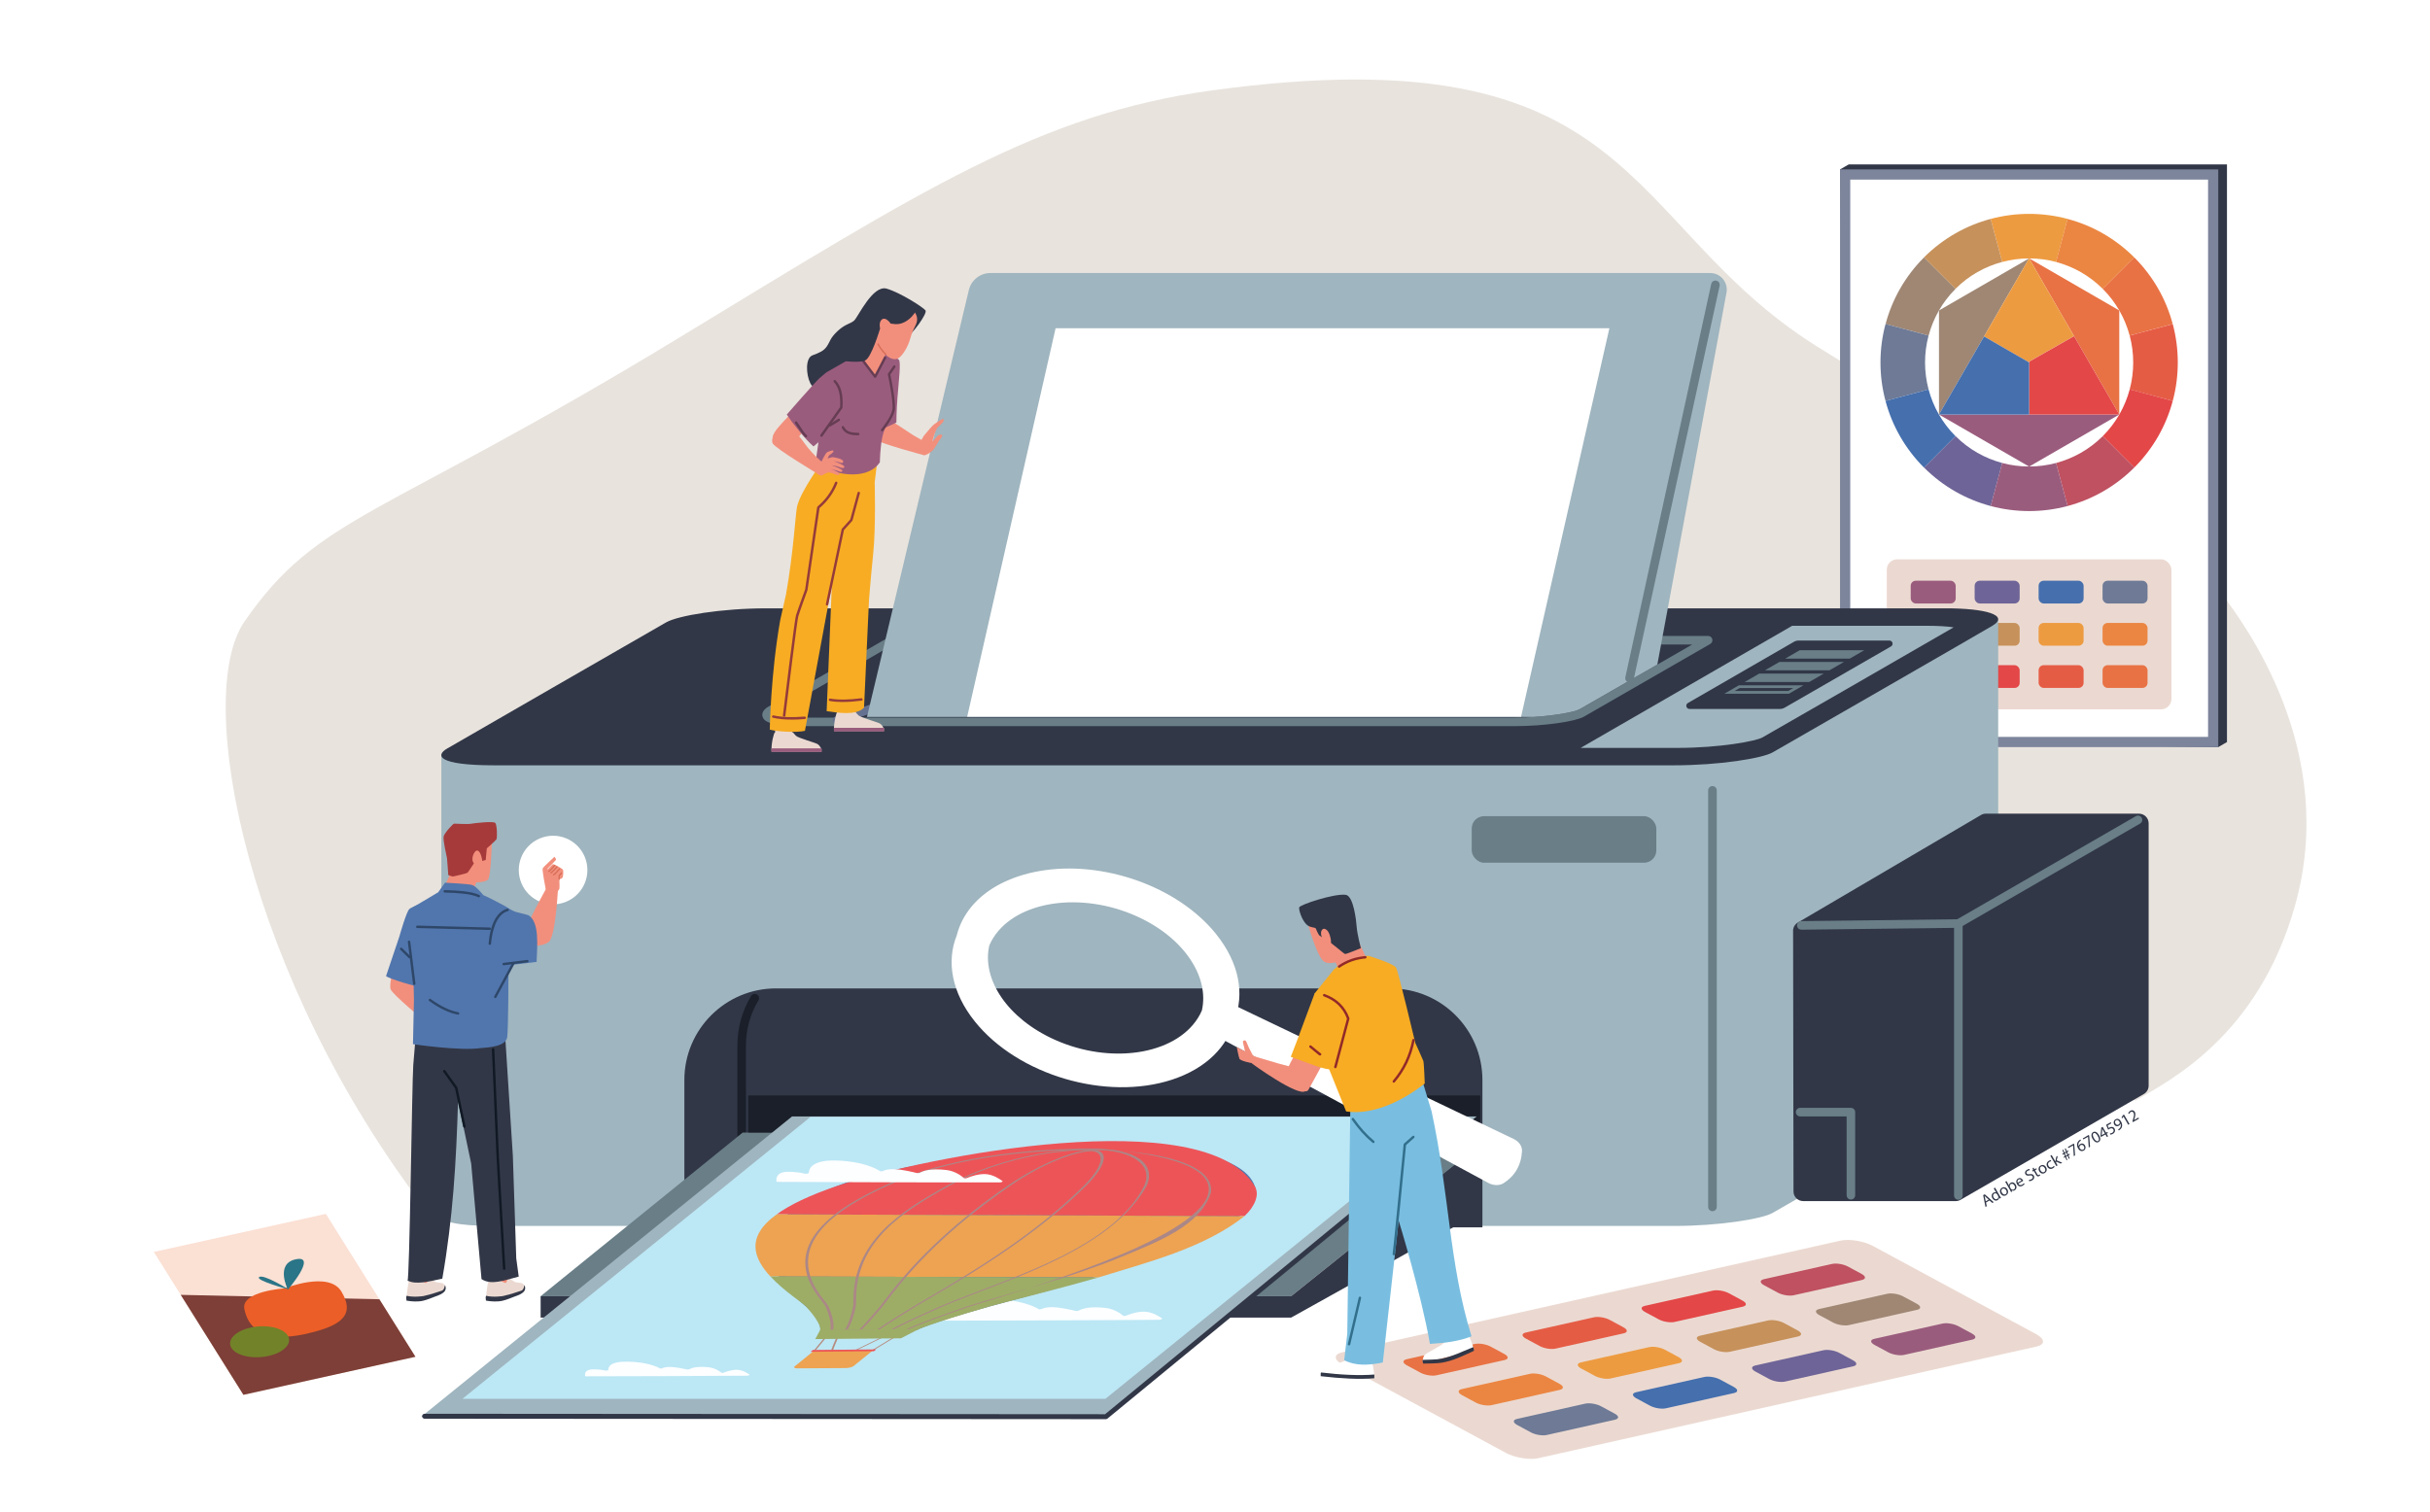 <svg xmlns="http://www.w3.org/2000/svg" viewBox="0 0 600 373.39"><defs><style>      .st0 {        fill: #7d3f37;      }      .st1 {        fill: #c6915b;      }      .st2 {        fill: #e8e3dd;      }      .st3 {        fill: #a63a3a;      }      .st4 {        fill: #9a5c7d;      }      .st5 {        fill: #fff;      }      .st6 {        fill: #bf5161;      }      .st7 {        fill: #f8ac23;      }      .st8 {        fill: #ed5458;      }      .st9 {        fill: #eb5e27;      }      .st10 {        fill: #e34747;      }      .st11 {        fill: #eda351;      }      .st12 {        fill: #1a1f29;      }      .st13 {        fill: #e55c45;      }      .st14 {        fill: #f28f7c;      }      .st15 {        fill: #912929;      }      .st16 {        fill: #79bee0;      }      .st17 {        fill: #fbe0d4;      }      .st18 {        fill: #101924;      }      .st19 {        isolation: isolate;      }      .st20 {        fill: #6e7a96;      }      .st21 {        fill: #697e87;      }      .st22 {        fill: #ebd9d1;      }      .st23 {        fill: #323747;      }      .st24 {        fill: #fcfeff;      }      .st25 {        fill: #2a7587;      }      .st26 {        fill: #663d53;      }      .st27 {        fill: #313747;      }      .st28 {        fill: #d66c56;      }      .st29 {        fill: #728229;      }      .st30 {        fill: #5176ad;      }      .st31 {        mix-blend-mode: multiply;      }      .st32 {        fill: #b58d80;      }      .st33 {        fill: #eb8642;      }      .st34 {        fill: #7d859c;      }      .st35 {        fill: #456fad;      }      .st36 {        fill: #647191;      }      .st37 {        fill: #bce7f5;      }      .st38 {        fill: #6e6497;      }      .st39 {        fill: #9fb5bf;      }      .st40 {        fill: #943b3b;      }      .st41 {        fill: #9dad66;      }      .st42 {        fill: #ab8787;      }      .st43 {        fill: #e87244;      }      .st44 {        fill: #9f8774;      }      .st45 {        fill: #ed9b41;      }      .st46 {        fill: #2e4769;      }      .st47 {        fill: #326f8c;      }    </style></defs><g class="st19"><g id="Layer_1"><rect class="st5" width="600" height="373.39"></rect><g><path class="st2" d="M105.46,299.15c151.43-.22,270.52-27.18,421.95-27.39,8.41-4.97,30.1-15.84,39.22-47.96,10.94-38.5-12.59-69.85-17.99-77.04-20.63-27.49-37.34-21.75-100.22-61.33-48.31-30.41-43.4-77.47-148.88-63.14-42.91,5.83-71.87,24.68-132.23,61.34-74.05,44.97-88.63,43.43-106.93,69.86-12.88,18.6.63,87.97,45.07,145.66Z"></path><g><polygon class="st27" points="549.87 183.28 547.71 184.52 456.48 183.28 454.33 41.84 456.48 40.61 549.87 40.61 549.87 183.28"></polygon><rect class="st34" x="454.33" y="41.84" width="93.39" height="142.68"></rect><rect class="st5" x="432.2" y="69" width="137.64" height="88.35" transform="translate(614.2 -387.84) rotate(90)"></rect><g><g><path class="st45" d="M507.67,64.7l2.85-10.63c-6.22-1.66-12.78-1.66-19,0l2.85,10.63c4.36-1.16,8.95-1.16,13.3,0Z"></path><path class="st44" d="M482.84,71.34l-7.77-7.77c-4.73,4.73-7.89,10.43-9.5,16.46l10.63,2.85c1.13-4.22,3.33-8.22,6.64-11.53Z"></path><path class="st1" d="M494.37,64.7l-2.85-10.63c-6.03,1.61-11.72,4.77-16.46,9.5l7.77,7.77c3.32-3.32,7.31-5.51,11.53-6.64Z"></path><path class="st43" d="M519.2,71.34c3.31,3.32,5.51,7.31,6.64,11.53l10.63-2.85c-1.61-6.03-4.77-11.72-9.5-16.46l-7.77,7.77h0Z"></path><path class="st13" d="M525.85,96.18l10.63,2.85c1.66-6.22,1.66-12.78,0-19l-10.63,2.85c1.16,4.36,1.16,8.95,0,13.3Z"></path><path class="st33" d="M519.2,71.34l7.77-7.77c-4.73-4.73-10.43-7.89-16.46-9.5l-2.85,10.63c4.22,1.13,8.22,3.33,11.53,6.64Z"></path><path class="st38" d="M482.84,107.71l-7.77,7.77c4.73,4.73,10.43,7.89,16.46,9.5l2.85-10.63c-4.22-1.13-8.22-3.33-11.53-6.64Z"></path><path class="st10" d="M525.85,96.18c-1.13,4.22-3.33,8.22-6.64,11.53l7.77,7.77c4.73-4.73,7.89-10.43,9.5-16.46l-10.63-2.85Z"></path><path class="st6" d="M507.67,114.35l2.85,10.63c6.02-1.61,11.72-4.77,16.46-9.5l-7.77-7.77c-3.32,3.31-7.31,5.51-11.53,6.64Z"></path><path class="st20" d="M476.19,82.88l-10.63-2.85c-1.66,6.22-1.66,12.78,0,19l10.63-2.85c-1.16-4.36-1.16-8.95,0-13.3Z"></path><path class="st35" d="M476.19,96.18l-10.63,2.85c1.61,6.03,4.77,11.72,9.5,16.46l7.77-7.77c-3.31-3.32-5.51-7.31-6.64-11.53Z"></path><path class="st4" d="M494.37,114.35l-2.85,10.63c6.22,1.66,12.78,1.66,19,0l-2.85-10.63c-4.36,1.16-8.95,1.16-13.3,0Z"></path></g><g><polygon class="st43" points="501.02 63.81 508.44 76.68 512.11 83.02 515.86 89.53 523.28 102.38 523.28 76.68 501.02 63.81"></polygon><polygon class="st4" points="508.44 102.38 501.02 102.38 493.59 102.38 478.76 102.38 501.02 115.24 523.28 102.38 508.44 102.38"></polygon><polygon class="st44" points="478.76 76.68 478.76 102.38 479.11 101.77 486.18 89.53 489.89 83.1 493.59 76.68 501.02 63.81 478.76 76.68"></polygon><path class="st45" d="M508.44,76.68l-7.43-12.87-7.42,12.87-3.71,6.42,10.95,6.32c.18-.1,11.27-6.4,11.27-6.4l-3.66-6.35Z"></path><path class="st10" d="M515.86,89.53l-3.75-6.5-11.09,6.3v13.06h22.26l-7.42-12.85Z"></path><polygon class="st35" points="500.84 89.42 489.89 83.1 486.18 89.53 479.11 101.77 478.76 102.38 493.59 102.38 501.02 102.38 501.02 89.53 500.84 89.42"></polygon></g></g><g><rect class="st22" x="465.87" y="138.14" width="70.29" height="37.06" rx="2.57" ry="2.57"></rect><g><g><rect class="st4" x="471.78" y="143.43" width="11.11" height="5.62" rx="1.25" ry="1.25"></rect><rect class="st38" x="487.57" y="143.43" width="11.11" height="5.62" rx="1.25" ry="1.25"></rect><rect class="st35" x="503.36" y="143.43" width="11.11" height="5.62" rx="1.25" ry="1.25"></rect><rect class="st20" x="519.15" y="143.43" width="11.11" height="5.62" rx="1.25" ry="1.25"></rect></g><g><rect class="st44" x="471.78" y="153.86" width="11.11" height="5.62" rx="1.25" ry="1.25"></rect><rect class="st1" x="487.57" y="153.86" width="11.11" height="5.62" rx="1.25" ry="1.25"></rect><rect class="st45" x="503.36" y="153.86" width="11.11" height="5.62" rx="1.25" ry="1.25"></rect><rect class="st33" x="519.15" y="153.86" width="11.11" height="5.62" rx="1.25" ry="1.25"></rect></g><g><rect class="st6" x="471.78" y="164.29" width="11.11" height="5.62" rx="1.25" ry="1.25"></rect><rect class="st10" x="487.57" y="164.29" width="11.11" height="5.62" rx="1.25" ry="1.25"></rect><rect class="st13" x="503.36" y="164.29" width="11.11" height="5.62" rx="1.25" ry="1.25"></rect><rect class="st43" x="519.15" y="164.29" width="11.11" height="5.62" rx="1.25" ry="1.25"></rect></g></g></g></g><g><path class="st39" d="M493.38,153.03v113.64c0,.47-.41,1.03-1.38,1.62-2,1.21-51.75,29.84-54.34,31.29-2.56,1.47-13.11,3.21-24.35,3.21H122.06c-4.91,0-8.14-.29-10.2-.76-2.03-.47-2.85-1.09-2.88-1.73v-113.64l332.47-33.61h51.93Z"></path><g><path class="st27" d="M164.49,153.71c2.95-1.67,13.62-3.46,24.82-3.46h291.27c9.54,0,15.69,1.67,11.41,4.28-1.99,1.22-51.76,29.86-54.32,31.31-2.56,1.45-13.13,3.18-24.35,3.18H122.05c-14.06,0-14.58-2.45-11.65-4.14,2.93-1.69,51.14-29.51,54.09-31.17Z"></path><path class="st39" d="M482.39,154.94c-9.79,5.67-44.81,25.85-47.27,27.22-1.54.86-10.33,2.56-21.02,2.56h-23.82l52.23-30.16h33.32c2.89,0,5.04.16,6.56.38Z"></path><path class="st27" d="M440.68,174.77c6.91-3.97,17.41-10.02,26.23-15.11.7-.4.41-1.46-.4-1.46h-22.38c-.43,0-.85.11-1.21.33l-26.15,15.1c-.7.4-.41,1.47.39,1.47h22.31c.42,0,.83-.11,1.2-.32Z"></path><g><polygon class="st21" points="444.38 160.59 460.32 160.59 456.73 162.67 440.79 162.67 444.38 160.59"></polygon><polygon class="st21" points="439.38 163.48 455.31 163.48 451.72 165.56 435.78 165.56 439.38 163.48"></polygon><polygon class="st21" points="434.37 166.37 450.31 166.37 446.71 168.45 430.77 168.45 434.37 166.37"></polygon><path class="st21" d="M442.77,169.94l-1.25.72h-13.23l1.25-.72h13.23ZM445.3,169.26h-15.94l-3.59,2.08h15.94l3.59-2.08h0Z"></path></g></g><g><path class="st21" d="M373.76,179.35h-175.45c-8.27,0-9.71-1.2-10.03-2.38-.14-.52-.13-1.53,1.46-2.45,1.47-.85,19.55-11.28,30.02-17.31.16-.09.34-.14.53-.14h201.48c.48,0,.9.32,1.02.78.12.46-.08.95-.49,1.19-10.47,6.04-29.95,17.25-31.23,17.98-1.99,1.13-9.42,2.33-17.31,2.33ZM190.61,176.47c.68.28,2.6.77,7.7.77h175.45c7.71,0,14.79-1.22,16.27-2.06,1.15-.65,17.01-9.77,27.81-16h-197.26c-10.51,6.05-28.31,16.33-29.78,17.17-.08.04-.14.09-.2.12Z"></path><path class="st36" d="M206.7,179c-.44,0-.85-.27-1-.71-.19-.55.1-1.15.65-1.34l12.89-4.44v-14.39c0-.58.47-1.06,1.06-1.06s1.06.47,1.06,1.06v15.14c0,.45-.29.85-.71,1l-13.6,4.68c-.11.04-.23.06-.34.06Z"></path></g><path class="st27" d="M191.59,244.13h151.82c12.48,0,22.62,10.13,22.62,22.62v36.39h-197.05v-36.4c0-12.48,10.13-22.62,22.62-22.62Z"></path><path class="st12" d="M183.13,295.66c-.58,0-1.06-.47-1.06-1.06v-36.4c0-4.31,1.17-8.54,3.39-12.21.3-.5.95-.66,1.45-.36.5.3.66.95.36,1.45-2.02,3.35-3.09,7.19-3.09,11.12v36.4c0,.58-.47,1.06-1.06,1.06Z"></path><path class="st39" d="M426.25,72.5l-15.72,84.57-.39,2.11-.92,4.95c-9.13,5.25-18.35,10.56-19.2,11.04-1.17.66-5.78,1.55-11.44,1.91h-164.52l.15-.61.58-2.43,3.19-13.37.67-2.82,20.57-86.21c.59-2.46,2.8-4.21,5.34-4.21h177.7c2.65,0,4.61,2.48,3.99,5.06Z"></path><polygon class="st21" points="183.38 279.72 133.49 320.14 318.79 320.14 365.51 282.68 365.51 279.72 183.38 279.72"></polygon><polygon class="st27" points="365.51 299.4 365.51 282.68 318.79 320.14 133.49 320.14 133.49 325.43 318.79 325.43 365.51 299.4"></polygon><g><path class="st27" d="M442.74,229.92l.1,64.35c0,1.32,1.07,2.38,2.39,2.38h37.68c.42,0,.83-.11,1.19-.32l45.24-26.12c.74-.43,1.19-1.21,1.19-2.07v-64.79c0-1.32-1.07-2.39-2.39-2.39h-37.8c-.43,0-.84.11-1.21.33l-45.22,26.56c-.73.43-1.18,1.21-1.18,2.06Z"></path><path class="st21" d="M444.77,229.61c-.58,0-1.05-.46-1.06-1.04,0-.58.46-1.06,1.04-1.07l38.5-.45,44.12-25.47c.5-.29,1.15-.12,1.44.39.29.5.12,1.15-.39,1.44l-44.36,25.61c-.16.09-.33.14-.51.14l-38.78.46h-.01Z"></path><path class="st21" d="M483.54,296.33c-.58,0-1.06-.47-1.06-1.06v-67.18c0-.58.47-1.06,1.06-1.06s1.06.47,1.06,1.06v67.18c0,.58-.47,1.06-1.06,1.06Z"></path><path class="st21" d="M457.02,296.27c-.58,0-1.06-.47-1.06-1.06v-19.47h-11.48c-.58,0-1.06-.47-1.06-1.06s.47-1.06,1.06-1.06h12.53c.58,0,1.06.47,1.06,1.06v20.53c0,.58-.47,1.06-1.06,1.06Z"></path></g><path class="st21" d="M422.83,299.15c-.58,0-1.06-.47-1.06-1.06v-102.88c0-.58.47-1.06,1.06-1.06s1.06.47,1.06,1.06v102.88c0,.58-.47,1.06-1.06,1.06Z"></path><circle class="st5" cx="136.56" cy="214.88" r="8.47" transform="translate(-71.83 68.62) rotate(-22.5)"></circle><rect class="st12" x="184.75" y="270.57" width="180.75" height="9.14"></rect><rect class="st21" x="363.39" y="201.58" width="45.58" height="11.5" rx="3.05" ry="3.05"></rect><polygon class="st5" points="260.64 81.08 238.81 177.03 375.57 177.03 397.38 81.08 260.64 81.08"></polygon><path class="st21" d="M402.36,168.57c-.07,0-.15,0-.23-.02-.57-.12-.93-.69-.81-1.26l21.21-97.17c.12-.57.69-.93,1.26-.81.57.12.93.69.81,1.26l-21.21,97.17c-.11.49-.55.83-1.03.83Z"></path><path class="st39" d="M239.59,275.75h-44.03c-28.97,23.47-43.46,35.21-72.44,58.68-7.64,6.19-11.46,9.29-19.11,15.48h169.06c36.61-29.66,54.92-44.5,91.53-74.16h-125.02Z"></path><g><path class="st37" d="M272.94,345.49H114.17c28.65-23.22,57.31-46.43,85.96-69.64h158.76c-28.65,23.21-57.3,46.42-85.95,69.64Z"></path><path class="st24" d="M286.22,325.97c-18.4.15-36.84.16-55.26.22-.16,0-.26-.04-.27-.1-.06-.47-.17-2.47,2.87-2.5,1.98-.02,3.44.24,4.32.47.3.08.93-.1.93-.27.04-1.05.81-3.11,6.78-2.94,6.48.19,9.87,1.87,10.89,2.49.14.08.56.04.82-.08.46-.22,1.3-.46,2.7-.41,1.93.07,4.61.67,5.65.93.2.05.58-.01.79-.13.7-.38,2.54-1.06,6.43-.63,2.3.25,3.9,1.45,4.46,1.94.11.09.51.07.8-.05.93-.38,2.83-1.04,4.6-.94,1.82.1,3.47,1.13,4.2,1.66.16.12-.3.33-.72.33Z"></path><path class="st24" d="M184.55,339.78c-13.26.11-26.57.11-39.86.15-.12,0-.19-.02-.2-.06-.08-.31-.31-1.63,1.89-1.66,1.43-.02,2.51.15,3.16.3.22.05.66-.07.66-.18-.04-.7.42-2.11,4.78-2.03,4.73.09,7.25,1.25,8.01,1.67.1.06.41.03.59-.06.33-.15.93-.32,1.95-.3,1.4.04,3.37.45,4.13.63.15.03.42,0,.57-.09.5-.27,1.83-.76,4.66-.47,1.67.17,2.84,1.02,3.25,1.37.08.07.37.05.58-.04.67-.27,2.05-.75,3.33-.69,1.32.07,2.5.81,3.02,1.2.11.09-.22.24-.52.24Z"></path><g><g><path class="st32" d="M200.98,333.74c-.1,0-.16-.03-.13-.07.95-1.18,1.44-1.78,2.52-3.07.04-.05.18-.1.31-.11.13,0,.2.02.15.07-1.08,1.29-1.57,1.89-2.52,3.07-.04.05-.17.09-.29.1-.01,0-.03,0-.04,0Z"></path><path class="st32" d="M215.32,333.6c-.14,0-.17-.05-.09-.09,1.98-1.19,2.98-1.8,5.06-3.07.08-.05.23-.08.34-.08.11,0,.13.05.05.1-2.07,1.27-3.07,1.88-5.05,3.07-.07.04-.19.07-.3.07Z"></path><path class="st32" d="M205.29,333.69c-.09,0-.15-.02-.13-.05.44-1.18.67-1.77,1.24-3.05.02-.05.14-.1.28-.11.14-.02.22,0,.2.05-.56,1.28-.8,1.88-1.24,3.05-.02.04-.14.09-.27.11-.03,0-.05,0-.07,0Z"></path><path class="st32" d="M211.01,333.64s-.04,0-.06,0c-.09-.01-.1-.06,0-.1,2.49-1.2,3.75-1.81,6.34-3.09.09-.05.24-.07.34-.06.09.01.09.06,0,.11-2.59,1.28-3.85,1.89-6.33,3.09-.07.04-.18.06-.28.06Z"></path></g><g><path class="st30" d="M309.87,293.08c-5.83-17.66-82.81-8.16-102.94-.25-17.57,6.9-23.39,16.56-7.82,29.95,4.05,3.49,3.4,5.82,3.4,5.82,9.58-.06,14.38-.09,23.96-.15,0,0,2.66-1.54,17.64-5.72,14.46-4.03,69.79-17.44,65.76-29.65Z"></path><path class="st8" d="M309.87,293.08c-12.26-21-81.35-7.5-102.94-.25-7.12,2.39-11.96,4.79-15.13,7.08,38.49.15,76.99.3,115.48.45,2.52-2.33,3.77-5.26,2.59-7.28Z"></path><path class="st11" d="M307.27,300.37c-38.49-.15-76.99-.3-115.48-.45-7.94,5.71-5.52,11.04-1.58,15.34,27.01.08,54.02.16,81.03.24,12.05-3.75,25.84-7.13,36.03-15.12Z"></path><path class="st41" d="M190.22,315.25c3.37,3.66,7.94,6.49,8.89,7.54,4.1,4.52,3.4,5.82,3.4,5.82,9.58-.06,14.38-.09,23.96-.15,0,0,2.54-1.33,17.64-5.72,3.5-1.02,14.92-3.74,27.14-7.24-27.01-.08-54.02-.16-81.03-.24Z"></path><g class="st31"><path class="st42" d="M223.57,328.6c-7.39.05-11.09.07-18.48.12-.14,0-.21-.04-.18-.09,0-.01.87-1.36-.99-5.78-.14-.32-.5-.88-.99-1.47-11.9-14.28,4.86-23.65,15.56-28.57,14.47-6.65,34.04-9.23,51.29-9.08,9.54.37,27.57,2.52,28.63,9.27,1.74,11.07-39.99,23.94-54.72,28.37-2.02.61-3.63,1.11-4.56,1.43-12.64,4.32-15.13,5.69-15.15,5.7-.1.06-.27.1-.41.1ZM205.63,328.47c7.21-.05,10.81-.07,18.02-.11.75-.36,4.12-1.91,15.13-5.67.95-.32,2.58-.84,4.61-1.44,7.73-2.32,21.11-5.8,32.81-10.55,10.42-4.23,20.13-8.09,22.8-16.1.98-6.8-12.05-10.52-29.52-10.6-16.93-.08-36.3,2.37-50.55,8.93-10.63,4.89-27.16,14.19-15.33,28.33.49.58.86,1.15,1,1.48,1.63,3.84,1.19,5.38,1.04,5.75Z"></path></g><g class="st31"><path class="st42" d="M220,328.62c-4.54.03-6.8.04-11.34.07-.15,0-.22-.04-.17-.11,0-.01,1.19-1.36,2.13-5.77.07-.32.09-.84.09-1.46-.12-14.91,11.99-22.33,23.08-28.49,10.23-5.68,23.66-9.03,35.99-9.13,10.88-.09,15.74,3.82,13.3,9.25-8.6,15.25-32.11,22.37-47.11,28.37-1.54.62-2.77,1.12-3.49,1.44-9.91,4.37-12.03,5.71-12.05,5.72-.1.06-.28.11-.44.11ZM209.22,328.44c4.33-.03,6.5-.04,10.83-.07.67-.38,3.49-1.93,11.97-5.67.74-.33,1.97-.83,3.52-1.45,14.91-5.96,39.38-13.37,46.88-28.21,2.51-4.97-2.35-9.15-12.95-9.06-12.05.1-25.19,3.39-35.18,8.95-11.02,6.13-23.07,13.49-22.91,28.33,0,.62-.01,1.14-.08,1.47-.81,3.78-1.8,5.33-2.07,5.71Z"></path></g><g class="st31"><path class="st42" d="M216.51,328.65c-1.75.01-2.62.02-4.37.03-.16,0-.23-.05-.16-.12.01-.01,1.5-1.36,5.2-5.77.27-.32.66-.83,1.13-1.46,8.58-11.45,18.93-20.49,30.41-28.41,8.04-5.54,16.6-8.91,21.01-8.91,4.4,0,3.47,3.89-1.65,8.95-11.3,11.15-25.38,20.09-39.66,28.36-1.07.62-1.92,1.13-2.45,1.45-7.15,4.38-9.01,5.74-9.02,5.75-.09.07-.29.12-.45.12ZM212.74,328.42c1.52,0,2.28-.01,3.8-.02.57-.4,2.84-1.95,8.89-5.66.53-.33,1.39-.83,2.46-1.45,14.24-8.25,28.3-17.16,39.57-28.29,5.9-5.82,4.92-8.67,1.93-8.67-2.99,0-10.82,2.24-20.07,8.62-11.45,7.9-21.78,16.91-30.34,28.34-.47.63-.87,1.14-1.14,1.46-3.13,3.73-4.68,5.27-5.09,5.67Z"></path></g></g><path class="st41" d="M215.46,328.35c-.61,0-.91,0-1.51,0-4.57.03-6.85.04-11.41.07-.48.91-.74,1.39-1.23,2.31,3.92-.03,5.89-.05,9.81-.09.61,0,.91,0,1.52-.01,3.92-.03,5.89-.05,9.81-.09,1.78-.91,2.68-1.38,4.43-2.28-4.57.03-6.85.04-11.41.07Z"></path><path class="st11" d="M208.87,337.89c-4.78.03-7.18.04-11.96.07-.72,0-1.03-.21-.7-.48,1.92-1.56,2.86-2.32,4.84-3.93,5.85-.06,8.78-.09,14.63-.14-1.99,1.61-2.94,2.39-4.9,3.97-.34.27-1.2.5-1.92.51Z"></path><path class="st8" d="M215.82,333.72c-6.27.06-9.4.09-15.67.15.22-.18.33-.26.54-.44,6.27-.06,9.4-.09,15.67-.15-.22.18-.33.27-.55.44Z"></path></g><path class="st24" d="M246.83,292.04c-18.25.03-36.55-.07-54.82-.13-.16,0-.27-.04-.28-.09-.09-.45-.27-2.38,2.76-2.41,1.97-.01,3.42.25,4.3.48.3.08.92-.1.92-.26.03-1.05.92-3.19,6.86-3,6.46.2,9.73,1.98,10.73,2.62.14.09.55.05.82-.08.47-.22,1.31-.47,2.71-.41,1.92.07,4.57.71,5.6.97.2.05.58,0,.79-.13.71-.39,2.58-1.09,6.43-.63,2.27.27,3.82,1.52,4.37,2.01.1.09.51.07.79-.05.93-.38,2.84-1.05,4.6-.94,1.8.11,3.4,1.18,4.12,1.72.16.12-.3.33-.71.33Z"></path></g></g><g><g><polygon class="st22" points="195.92 181.91 195.28 179.67 191.35 179.67 191.45 182.36 195.92 181.91"></polygon><path class="st22" d="M202.84,184.99c-.23-.43-.57-.95-.95-1.2-.52-.35-4.73-1.48-5.34-2.05-.6-.57-.62-.83-.9-.88-.28-.05-1.88.48-2.5.49-1.31.01-1.68-.54-1.84-.44-.24.15-.94,2.74-.8,4.73h12.32v-.64Z"></path><path class="st4" d="M202.89,185.01c-.03-.06-.06-.12-.09-.18h-12.33c0,.27,0,.56.02.88h12.41v-.7Z"></path></g><g><polygon class="st22" points="211.34 176.85 210.7 174.6 206.76 174.6 206.87 177.29 211.34 176.85"></polygon><path class="st22" d="M218.26,179.93c-.23-.43-.57-.95-.95-1.2-.52-.35-4.73-1.48-5.34-2.05-.6-.57-.62-.83-.9-.88-.28-.05-1.88.48-2.5.49-1.31.01-1.68-.54-1.84-.44-.24.15-.94,2.74-.8,4.73h12.32v-.64Z"></path><path class="st4" d="M218.31,179.94c-.03-.06-.06-.12-.09-.18h-12.33c0,.27,0,.56.02.88h12.4v-.7Z"></path></g><g><path class="st14" d="M216.16,108.53c1.02.98,11.98,3.9,11.98,3.9,0,0,1.71-2.66,1.37-2.82-.19-.09-2.7-1.12-5.88-3.35-2.55-1.78-5.33-3.29-6.15-3.07-1.83.5-2.34,4.36-1.32,5.34Z"></path><path class="st14" d="M230.8,108.43c.18-.09.63-.82.95-.96.32-.14.96-.23.9.11-.05.34-.69,1.16-.86,1.37-.16.2-.97,1.8-1.53,2.34-.56.55-1.82,1.26-2.13,1.14-.31-.12-1.67-1.91-1.47-2.23.2-.32,1.41-2.51,1.41-2.51,0,0,1.77-2.16,2.27-2.62.51-.47,1.5-1.08,1.5-1.08,0,0,.71-.53,1.02-.52.2,0,.16.41.06.66-.1.25-1.55,1.6-1.55,1.6l-.59,1.36s-.58,1.72-.5,1.84c.08.12.52-.51.52-.51Z"></path><path class="st14" d="M196.97,100.57s-6.72,6.2-6.12,7.57c.61,1.37,3.59,3.11,3.9,2.8.31-.31,4.82-5.96,4.82-5.96l-2.6-4.41Z"></path><path class="st7" d="M190.06,180.2c1.61.47,6.43.81,8.69.31l6.64-35.96-1.28,31.09c2.73.39,7.31,1.17,9.23-.86l1.22-26.42s.38-5.11,1.05-11.68c.67-6.57.36-17.57.36-17.57l.93-7.47-13.68,2.15s-5.48,7.42-6.4,11.25c-.39,1.63-.86,11.17-2.74,21.76-.17.94-1.26,5.39-1.43,6.34-2.37,13.39-2.58,27.05-2.58,27.05Z"></path><path class="st40" d="M204.21,149.55s-.04,0-.06,0c-.16-.03-.27-.2-.23-.36l3.89-18.47c.01-.05.04-.1.07-.14l2.06-2.28,1.8-6.62c.04-.16.21-.26.37-.21.16.04.26.21.21.37l-1.82,6.69s-.04.09-.07.12l-2.05,2.27-3.87,18.39c-.03.14-.16.24-.3.24Z"></path><path class="st46" d="M205.26,115.71c-.45,0-.89-.03-1.31-.08-.17-.02-.29-.17-.26-.34.02-.17.18-.27.34-.26,2.77.36,6.35-.53,10.64-2.63.15-.08.33-.01.41.14.07.15.01.33-.14.41-3.76,1.84-7,2.77-9.68,2.77Z"></path><g><polygon class="st14" points="212.23 86.7 218.91 80.07 221.7 85.07 218.87 89.31 212.23 86.7"></polygon><polygon class="st14" points="218.03 87.92 220.49 90.99 215.6 98.01 209.48 87.48 214.39 86.29 218.03 87.92"></polygon></g><path class="st23" d="M228.5,76.64c-.61-.76-6.15-4.36-9.58-5.35-3.43-.98-7.05,6.99-8,7.86-.95.87-2.17.81-4.1,2.61-1.92,1.81-1.78,2.49-2.67,3.8-.74,1.09-1.76,1.54-3.54,2.2-1.78.66-1.61,4.68-.55,6.86s4.57,2.47,4.84,2.52l12.18-15.26s.53.24,3.54-.6c1.34-.38,2.77-1.12,3.94-1.84l-1.65,3.47s-.41,1.08.87.48c1.28-.6,5.34-6,4.73-6.76Z"></path><path class="st4" d="M202.88,103.59l-1.56,11.07c6.34,3.33,13.28,3.53,15.93-.48,0,0,.05-3.93.68-6.53.73-3.01,2.48-5.17,2.54-5.81.11-1.19-.54-13.74-.54-13.74l-.96-1.26-2.88,6.19-3.83-5.76-7.96,4.55-1.41,11.78Z"></path><path class="st4" d="M194.27,102.4c1.46,2.21,4.58,6.14,6.6,7.86l7.3-6.18-3.88-12.28s-.76.54-1.91,1.57c-1.15,1.03-8.12,9.02-8.12,9.02Z"></path><path class="st26" d="M204.92,105.36c-.1,0-.2-.05-.26-.14-.09-.14-.04-.33.1-.42l2.2-1.36c.14-.09.33-.04.42.1.09.14.04.33-.1.42l-2.19,1.36s-.1.05-.16.05Z"></path><path class="st14" d="M190.78,109.5c.62,1.27,11.64,7.84,11.64,7.84,0,0,2.64-1.42,2.37-1.7-.15-.15-3.96-2.98-6.16-6.18-1.77-2.56-3.91-4.43-4.75-4.5-1.89-.17-3.72,3.27-3.1,4.54Z"></path><path class="st14" d="M208.47,115.25c0-.4-2.1-1.18-2.66-1.39.19.07.65.12,1.07.23.42.11.8.29,1.07.25.16-.02.25-.21.25-.34.05-.68-2.31-1.09-2.62-1.09s-1.24.34-1.24.34l.36-.76s1.36-.88,1.06-1.18c-.19-.19-1.38.29-1.57.41-.38.23-1.44,2.45-1.44,2.45-.03.03-.21-.19-.21-.19l-1.69,1.6s.38.97,1.12,1.54c.58.44.84.43,1.4.08.3-.16.98-.49,1.16-.5.2,0,.44,0,1.07.21.46.15.75.36,1.12.41.37.04.56-.08.59-.16.13-.41-1.63-1.18-2.26-1.36.37.11,1.11.31,1.49.41.44.11.82.35,1.13.35.22,0,.31-.17.33-.29.06-.42-2.68-1.37-2.68-1.37,0,0,.71.09,1.4.29.58.17,1.2.49,1.55.4.13-.03.21-.22.21-.33Z"></path><path class="st4" d="M217,106.36l4.33-1.99s0-2.81.27-6.18c.32-4.05.89-8.83.34-9.33-1.01-.92-2.97-2.02-2.97-2.02l-1.97,19.52Z"></path><path class="st26" d="M202.82,107.89c-.06,0-.12-.02-.18-.06-.14-.1-.17-.29-.07-.42l4.86-6.87c.14-3.03-.31-4.83-1.54-6.18-.11-.12-.1-.32.02-.43s.32-.1.43.02c1.37,1.5,1.86,3.44,1.7,6.71,0,.06-.02.11-.06.16l-4.91,6.95c-.06.08-.15.13-.25.13Z"></path><path class="st26" d="M211.63,107.5c-1.41,0-3.03-.26-3.78-1.85-.07-.15,0-.33.14-.4.15-.07.33,0,.4.14.51,1.09,1.58,1.53,3.51,1.5.18.03.31.13.31.3,0,.17-.13.31-.3.31-.1,0-.19,0-.29,0Z"></path><path class="st26" d="M199,108.03c-.08,0-.15-.03-.21-.09-.66-.64-1.24-1.52-1.8-2.38-.23-.35-.45-.69-.67-1.01-.1-.14-.06-.33.07-.42.14-.1.33-.06.42.07.23.33.46.67.69,1.03.54.82,1.09,1.68,1.71,2.27.12.12.12.31,0,.43-.06.06-.14.09-.22.09Z"></path><path class="st26" d="M216.08,93.33c-.09,0-.18-.04-.24-.12l-3.92-5.15c-.1-.13-.08-.32.06-.42.13-.1.32-.08.42.06l3.63,4.77,2.24-4.27c.08-.15.26-.2.41-.13.15.08.21.26.13.41l-2.46,4.69c-.05.09-.14.15-.24.16,0,0-.02,0-.03,0Z"></path><path class="st26" d="M217.81,106.53c-.07,0-.14-.02-.19-.07-.13-.11-.15-.3-.04-.43.02-.03,2.41-2.98,2.76-4.78.35-1.82-1.1-8.68-1.12-8.75-.02-.08,0-.17.05-.23l1.31-1.91c.1-.14.29-.17.42-.08.14.09.17.28.08.42l-1.24,1.81c.21.99,1.45,7.04,1.09,8.86-.38,1.95-2.78,4.92-2.88,5.05-.06.07-.15.11-.24.11Z"></path></g><g><path class="st14" d="M224.56,75.72c-1.38-1.26-6.23-3.33-7.57-1.12-2.21,3.64-1.27,5.5-.69,7.4-.52,2.69,2.74,7.37,5.17,6.64,1.09-.33,2.66-2.67,3.35-5.23.58-2.14,1.41-3.01,1.59-4.1.21-1.31-.41-2.27-1.85-3.58Z"></path><path class="st28" d="M218.73,87.72s-.08-.02-.12-.05c-.9-.93-1.54-1.8-1.96-2.64-.04-.08,0-.18.07-.22.08-.04.18,0,.22.07.41.81,1.03,1.65,1.9,2.56.06.06.06.17,0,.23-.03.03-.07.04-.11.04Z"></path><path class="st23" d="M210.94,86.82c3.99.44,5.34-7.59,9.64-6.82,2.93.53,5.4-2.28,6.02-4.15,0,0-4.92-2.88-7.51-4-2.59-1.12-8.15,14.96-8.15,14.96Z"></path><path class="st14" d="M220.28,80.59c-.17-.65-1.66-2.58-2.62-1.6-.96.98-.17,3.16.35,3.63.61.57,1.33.65,1.33.65,0,0,1.15-1.89.94-2.68Z"></path></g><path class="st23" d="M217.23,81.39s-2.09,7.01-3.62,7.64c-2.14.89-8.2-.31-8.2-.31l9.84-8.21,1.99.87Z"></path><path class="st40" d="M193.61,177.03c-.2-.02-.32-.17-.3-.34.12-.96,2.86-23.48,3.22-24.68.35-1.18,2.19-6.23,2.27-6.44l2.96-20.28c.01-.07.05-.14.1-.19,1.99-1.69,3.36-3.58,4.32-5.95.06-.16.24-.23.4-.17.16.06.23.24.17.4-.98,2.43-2.38,4.37-4.4,6.11l-2.96,20.23c-.03.11-1.92,5.3-2.27,6.47-.28.92-2.21,16.48-3.2,24.58-.02.15-.15.27-.3.27Z"></path><path class="st40" d="M195.45,177.73c-1.76,0-3.27-.15-4.59-.45-.16-.04-.27-.2-.23-.36.04-.16.2-.27.36-.23,1.97.45,4.55.54,7.67.29.15-.02.31.11.33.28.01.17-.11.31-.28.33-1.17.1-2.26.15-3.27.15Z"></path><path class="st40" d="M208.14,173.39c-1.2,0-2.29-.08-3.25-.25-.16-.03-.27-.19-.25-.35.03-.17.19-.28.35-.25,2,.35,4.58.32,7.67-.09.16-.02.32.09.34.26.02.17-.1.32-.26.34-1.69.22-3.23.33-4.61.33Z"></path></g><g><g><rect class="st14" x="120.89" y="314.31" width="4.63" height="3.01"></rect><path class="st22" d="M126.16,316.01l1.05.65,1.57.24s1.04.35.81,1.44c-.26,1.23-1.65,1.11-1.65,1.11,0,0-2.01.46-2.42,1.04-.46.65-.6.62-2.05.82-1.44.2-3.41-.54-3.43-1.11-.01-.57.41-4.55,1.07-4.66,1.47-.26,3.04,1.36,3.76,1.33.33-.01.62-1.89.62-1.89l.66,1.02Z"></path><path class="st23" d="M129.5,317.4c-.07.17-.17,1.19-.79,1.38-1.14.35-2.41.78-2.41.78l-2.09.54s-2.32.39-4.21-.06c-.13.37-.06.8-.01,1.19.48.08,1.67.3,3.18.18,1.45-.12,3.58-1.08,3.99-1.22.42-.14,2.23-.71,2.48-1.71.08-.3.02-.78-.14-1.08Z"></path></g><g><rect class="st14" x="101.27" y="314.31" width="4.63" height="3.01"></rect><path class="st22" d="M106.54,316.01l1.05.65,1.57.24s1.04.35.81,1.44c-.26,1.23-1.65,1.11-1.65,1.11,0,0-2.01.46-2.42,1.04-.46.65-.6.62-2.05.82-1.44.2-3.41-.54-3.43-1.11-.01-.57.41-4.55,1.07-4.66,1.47-.26,3.04,1.36,3.76,1.33.33-.01.62-1.89.62-1.89l.66,1.02Z"></path><path class="st23" d="M109.88,317.4c-.07.17-.17,1.19-.79,1.38-1.14.35-2.41.78-2.41.78l-2.09.54s-2.32.39-4.21-.06c-.13.37-.06.8-.01,1.19.48.08,1.67.3,3.18.18,1.45-.12,3.58-1.08,3.99-1.22.42-.14,2.23-.71,2.48-1.71.08-.3.02-.78-.14-1.08Z"></path></g><g><path class="st14" d="M98.71,237.97c1.54.11,5.22,6.23,5.22,6.23l1.24,8.23s-8.27-6.79-8.72-8.1c-.45-1.31.72-6.47,2.26-6.36Z"></path><path class="st14" d="M137.84,218.31s-.55,13.03-2.37,14.35c-1.82,1.32-5.74,1.29-6.4-.32-.66-1.61,6.5-14.13,6.5-14.13l2.26.11Z"></path><g><path class="st14" d="M133.99,214.48c.19-.36,2.91-2.87,2.91-2.87,0,0,.5.56.36.78-.14.22-2.03,2.11-2.03,2.11l-.07.3c.34-.38,1.22-1.32,1.38-1.37.2-.07,2.34,1.09,2.48,1.41.14.31.03,1.77-.14,1.93-.17.16-.41.34-.48.35-.06,0-.29-.14-.29-.14.04.94.08,2.33,0,2.57-.19.54-2.45,2.51-2.45,2.51l-.92-2.47s-.93-4.74-.74-5.1Z"></path><path class="st28" d="M135.51,215.39s-.1-.02-.13-.07c-.05-.07-.03-.17.04-.22l.28-.2c.43-.45,1.11-1.17,1.16-1.23.06-.07.15-.08.22-.03.07.05.08.15.03.22-.03.05-.68.72-1.21,1.28l-.3.22s-.06.03-.09.03Z"></path><path class="st28" d="M136.05,215.73s-.1-.02-.13-.07c-.05-.07-.03-.17.04-.22l.28-.2c.43-.45,1.11-1.17,1.16-1.23.06-.07.15-.08.22-.03.07.05.08.15.03.22-.03.05-.68.72-1.21,1.28l-.3.22s-.06.03-.09.03Z"></path><path class="st28" d="M136.69,216.23s-.1-.02-.13-.07c-.05-.07-.03-.17.04-.22l.28-.2c.43-.45,1.11-1.17,1.16-1.23.06-.07.15-.08.22-.03.07.05.08.15.03.22-.03.05-.68.72-1.21,1.28l-.3.22s-.06.03-.09.03Z"></path><path class="st28" d="M138.08,217.33c-.09,0-.16-.07-.16-.16v-.93s0-.08.03-.11l.58-.61c.06-.06.16-.07.23,0,.06.06.07.16,0,.23l-.54.57v.86c.01.09-.06.16-.15.16h0Z"></path></g><g><path class="st14" d="M121.38,209.51s-.21,7.11-.91,7.76c-.7.65-2.9.68-2.9.68l-1.39,4-6.83-2.09,1.98-4.38s-.94-7.65-.91-8.32c.03-.67.91-3.11,1.82-3.28.91-.16,9.25-.31,9.41.18.17.49-.27,5.46-.27,5.46Z"></path><path class="st3" d="M117.49,212.5s-1.84,2.86-2.04,3.04-3.49.94-3.63.95c-.14,0-1.14-.36-1.14-.36,0,0-.24-3.78-.31-4.18-.07-.39-1.05-4.55-.82-5.4.23-.85,2.29-3.11,2.58-3.12s3.34.18,4.11.03,5.52-.69,6.02-.23c.5.47.53,3.75.32,4.07-.21.32-2.38,2.24-2.38,2.24l-.27,2.87-1.22.31-1.22-.22Z"></path><path class="st14" d="M119.06,212.43s-.27-1.96-1.07-2.33c-.8-.37-1.94,2.11-.97,3.12.97,1.01,2.03.29,2.03.29v-1.08Z"></path></g><path class="st23" d="M128.08,315.3l-.61-4.52-.84-25.34-2.01-31.35-21.87.47s-.64,7.5-.71,8.51c-.3,4.02-.91,53.55-1.42,53.22,2.13,1.06,5.2.23,8.59-.48,2.64-15.02,3.43-28.81,3.89-43.87l3.24,15.44,2.55,28.53c2.38,1.61,5.7.28,9.19-.61Z"></path><path class="st30" d="M105.46,239.27s-.46,4.24-1,4.52c-.66.34-9.22-2.31-9.13-2.75l3.28-9.74s1.75-6.25,2.5-6.82c.76-.57,3.3-1.51,3.3-1.51l1.06,16.3Z"></path><path class="st30" d="M130.43,226.02s-1.55-.38-2.97-.77c-.79-.22-1.9-.9-2.74-1.45,0,0-4.34-2.33-5.4-2.73,0,0-1.74-2.21-2.76-2.5-1.03-.29-6.68-.56-6.68-.56l-1.7,2.38-6.07,3.61s.03,9.75-.07,10.78c-.1,1.03.17,12.18.17,12.18l-.24,10.93s11.66,1.73,16.71.97c2.15-.17,6.29-.42,6.57-2.77.28-2.35.3-16.22.3-16.22l1.17-1.6,5.78-.7c.11-3.84.81-9.87-2.06-11.54Z"></path><path class="st46" d="M102.28,243.28c-.15,0-.28-.11-.3-.27l-1.28-10.36c-.02-.17.1-.32.26-.34.17-.01.32.1.34.26l1.28,10.36c.02.17-.1.32-.26.34-.01,0-.03,0-.04,0Z"></path><path class="st46" d="M113.11,250.61c-2.22-.41-4.61-1.55-7.14-3.39-.14-.1-.17-.29-.07-.42s.29-.17.42-.07c2.46,1.78,4.76,2.89,6.84,3.28.16.03.27.19.24.35-.03.15-.15.25-.3.25Z"></path><path class="st46" d="M124.37,238.42c-.15,0-.28-.11-.3-.27-.02-.17.1-.32.26-.34l5.84-.72c.17-.02.32.1.34.26.02.17-.1.32-.26.34l-5.84.72s-.03,0-.04,0Z"></path><path class="st46" d="M122.29,246.52s-.1-.01-.14-.04c-.15-.08-.2-.26-.12-.41l4.48-8.3c.08-.15.27-.2.41-.12.15.08.2.26.12.41l-4.48,8.3c-.06.1-.16.16-.27.16Z"></path><path class="st46" d="M120.94,233.38c-.19-.02-.32-.16-.3-.33.4-4.83,2.09-7.97,4.62-8.61.16-.04.33.06.37.22.04.16-.06.33-.22.37-2.24.56-3.79,3.58-4.17,8.07-.01.16-.15.28-.3.28Z"></path><path class="st46" d="M101.11,236.69c-.08,0-.15-.03-.21-.09l-2.06-2.03c-.12-.12-.12-.31,0-.43.12-.12.31-.12.43,0l2.06,2.03c.12.12.12.31,0,.43-.06.06-.14.09-.22.09Z"></path><path class="st46" d="M120.92,229.69s-17.89-.48-17.89-.48c-.17,0-.3-.14-.29-.31,0-.16.14-.3.3-.3,0,0,17.89.48,17.89.48.17,0,.3.14.29.31,0,.16-.14.3-.3.3Z"></path><path class="st46" d="M118.23,221.63s-.09-.01-.13-.03c-1.79-.88-5.36-1.08-8.28-1.15-.17,0-.3-.14-.3-.31,0-.16.14-.3.3-.3,2.98.08,6.64.28,8.54,1.21.15.07.21.25.14.41-.05.11-.16.17-.27.17Z"></path><path class="st18" d="M114.66,278.54c-.14,0-.26-.1-.3-.24l-2-9.5-2.9-4.07c-.1-.14-.07-.32.07-.42.13-.1.32-.07.42.07l2.94,4.12s.04.07.05.11l2.01,9.56c.03.16-.07.32-.23.36-.02,0-.04,0-.06,0Z"></path><path class="st18" d="M124.49,313.64c-.17,0-.3-.14-.3-.3,0-.39-1.04-17.97-1.58-27.22l-1.16-26.91c0-.17.12-.31.29-.32.19,0,.31.12.31.29l1.16,26.9c.06,1.09,1.58,26.89,1.58,27.25,0,.17-.14.3-.3.3Z"></path></g></g><g><path class="st22" d="M331.43,333.99l122.99-27.57c2.19-.49,5.78.09,8.03,1.31l40.29,21.77c2.24,1.21,2.29,2.59.1,3.08l-122.99,27.57c-2.19.49-5.78-.09-8.03-1.31l-40.29-21.77c-2.24-1.21-2.29-2.59-.1-3.08Z"></path><g><g><path class="st4" d="M462.79,330.67l16.83-3.77c1.07-.24,2.82.05,3.91.64l3.39,1.83c1.09.59,1.11,1.26.05,1.5l-16.83,3.77c-1.07.24-2.82-.05-3.91-.64l-3.39-1.83c-1.09-.59-1.11-1.26-.05-1.5Z"></path><path class="st38" d="M433.39,337.26l16.83-3.77c1.07-.24,2.82.05,3.91.64l3.39,1.83c1.09.59,1.11,1.26.05,1.5l-16.83,3.77c-1.07.24-2.81-.05-3.91-.64l-3.39-1.83c-1.09-.59-1.11-1.26-.05-1.5Z"></path><path class="st35" d="M403.98,343.86l16.83-3.77c1.07-.24,2.82.05,3.91.64l3.39,1.83c1.09.59,1.11,1.26.05,1.5l-16.83,3.77c-1.07.24-2.82-.05-3.91-.64l-3.39-1.83c-1.09-.59-1.11-1.26-.05-1.5Z"></path><path class="st20" d="M374.57,350.45l16.83-3.77c1.07-.24,2.82.05,3.91.64l3.39,1.83c1.09.59,1.11,1.26.05,1.5l-16.83,3.77c-1.07.24-2.82-.05-3.91-.64l-3.39-1.83c-1.09-.59-1.11-1.26-.05-1.5Z"></path></g><g><path class="st44" d="M449.16,323.31l16.83-3.77c1.07-.24,2.82.05,3.91.64l3.39,1.83c1.09.59,1.11,1.26.05,1.5l-16.83,3.77c-1.07.24-2.82-.05-3.91-.64l-3.39-1.83c-1.09-.59-1.11-1.26-.05-1.5Z"></path><path class="st1" d="M419.75,329.9l16.83-3.77c1.07-.24,2.82.05,3.91.64l3.39,1.83c1.09.59,1.11,1.26.05,1.5l-16.83,3.77c-1.07.24-2.82-.05-3.91-.64l-3.39-1.83c-1.09-.59-1.11-1.26-.05-1.5Z"></path><path class="st45" d="M390.35,336.49l16.83-3.77c1.07-.24,2.82.05,3.91.64l3.39,1.83c1.09.59,1.11,1.26.05,1.5l-16.83,3.77c-1.07.24-2.82-.05-3.91-.64l-3.39-1.83c-1.09-.59-1.11-1.26-.05-1.5Z"></path><path class="st33" d="M360.94,343.08l16.83-3.77c1.07-.24,2.82.05,3.91.64l3.39,1.83c1.09.59,1.11,1.26.05,1.5l-16.83,3.77c-1.07.24-2.82-.05-3.91-.64l-3.39-1.83c-1.09-.59-1.11-1.26-.05-1.5Z"></path></g><g><path class="st6" d="M435.53,315.94l16.83-3.77c1.07-.24,2.82.05,3.91.64l3.39,1.83c1.09.59,1.11,1.26.05,1.5l-16.83,3.77c-1.07.24-2.82-.05-3.91-.64l-3.39-1.83c-1.09-.59-1.11-1.26-.05-1.5Z"></path><path class="st10" d="M406.12,322.53l16.83-3.77c1.07-.24,2.82.05,3.91.64l3.39,1.83c1.09.59,1.11,1.26.05,1.5l-16.83,3.77c-1.07.24-2.82-.05-3.91-.64l-3.39-1.83c-1.09-.59-1.11-1.26-.05-1.5Z"></path><path class="st13" d="M376.72,329.12l16.83-3.77c1.07-.24,2.82.05,3.91.64l3.39,1.83c1.09.59,1.11,1.26.05,1.5l-16.83,3.77c-1.07.24-2.82-.05-3.91-.64l-3.39-1.83c-1.09-.59-1.11-1.26-.05-1.5Z"></path><path class="st43" d="M347.31,335.71l16.83-3.77c1.07-.24,2.82.05,3.91.64l3.39,1.83c1.09.59,1.11,1.26.05,1.5l-16.83,3.77c-1.07.24-2.81-.05-3.91-.64l-3.39-1.83c-1.09-.59-1.11-1.26-.05-1.5Z"></path></g></g></g><path class="st27" d="M273.08,350.51s-168.24-.11-168.24-.11c-.33,0-.61-.27-.61-.61s.27-.61.61-.61c0,0,168.02.11,168.02.11l68.82-56.58c.26-.21.64-.18.85.08.21.26.18.64-.08.85l-68.99,56.72c-.11.09-.24.14-.39.14Z"></path><g><path class="st17" d="M37.98,309.21c7.37,11.76,14.75,23.53,22.12,35.29,14.16-3.13,28.32-6.26,42.48-9.4-7.37-11.76-14.75-23.53-22.12-35.29-14.16,3.13-28.32,6.26-42.48,9.4Z"></path><path class="st0" d="M44.62,319.81c6.19,9.88,9.29,14.81,15.48,24.69,14.16-3.13,28.32-6.26,42.48-9.4-3.56-5.68-5.34-8.52-8.9-14.2-16.35-.36-32.7-.73-49.06-1.09Z"></path><g><path class="st9" d="M70.32,318.2s10.88-4.38,13.98.79c3.19,5.33.56,7.96-6.49,9.9-13.43,3.7-16.7-1.51-17.48-5.64-.83-4.36,10-5.05,10-5.05Z"></path><path class="st25" d="M71.08,318.51s7.33-8.54,2.03-7.5c-5.3,1.04-2.03,7.5-2.03,7.5Z"></path><path class="st25" d="M71.27,318.47s-6.23-3.88-7.28-3.06c-1.04.83,7.28,3.06,7.28,3.06Z"></path></g><path class="st29" d="M57.15,332.93c1.21,1.94,5.31,2.82,9.15,1.97,3.84-.85,5.97-3.11,4.75-5.04-1.21-1.94-5.31-2.82-9.15-1.97-3.84.85-5.97,3.11-4.75,5.04Z"></path></g><g><g><path class="st5" d="M300.31,230.74c-9.57-11.92-28.16-18.32-43.63-15.61-1.73.3-3.42.72-5.06,1.25-1.63.54-3.15,1.17-4.55,1.89-5.84,3.02-9.54,7.57-10.84,12.77-2.58,6.4-1.27,14.09,4.48,21.26,10.63,13.25,32.43,19.68,48.68,14.36,8.46-2.78,13.74-8.2,15.36-14.63,2.6-6.41,1.3-14.12-4.46-21.3ZM295.73,251.51c-5.77,9.06-21.57,11.44-35.29,5.29-11.67-5.23-18.08-14.93-16.17-23.29.29-.66.62-1.32,1.03-1.95,5.77-9.06,21.56-11.43,35.29-5.29,11.68,5.23,18.08,14.93,16.17,23.3-.29.66-.62,1.32-1.03,1.95Z"></path><path class="st5" d="M375.81,284.25c-.18,3.53-1.77,6.23-4.58,7.99-1.01.63-2.47.59-3.66-.03l-68.34-36.91,4.4-7.56,70.14,33.58c1.27.6,2.09,1.77,2.03,2.94Z"></path></g><g><g><polygon class="st22" points="357.51 330.72 357.67 328.74 361.4 327.56 362.15 329.78 357.51 330.72"></polygon><path class="st5" d="M351.27,336.05c.13-.49.16-1.06.48-1.41.44-.48,4.42-2.36,4.9-3.09.48-.74.66-1.41.93-1.54.27-.12,2.02,0,2.65-.14,1.33-.33,1.57-.98,1.76-.92.27.09,1.6,2.53,1.93,4.59l-12.5,3.16-.15-.65Z"></path><path class="st23" d="M351.23,336.08c.02-.07.03-.14.05-.21,1.22-.06,3.26-.03,4.57-.28,2.75-.54,4.91-1.67,7.94-2.88.07.28.13.57.19.9-2.9,1.32-5.07,2.45-7.95,2.95-1.31.23-3.34.18-4.64.23l-.16-.71Z"></path></g><g><polygon class="st22" points="333.36 335.94 334.03 333.6 338.14 333.6 338.03 336.4 333.36 335.94"></polygon><path class="st5" d="M326.14,339.15c.24-.45.6-1,.99-1.26.54-.36,4.94-1.55,5.57-2.14.63-.6.64-.87.94-.92s1.97.5,2.61.51c1.37.01,1.75-.57,1.92-.46.25.16,1.27,3.37,1.12,5.45l-13.14-.51v-.66Z"></path><path class="st23" d="M326.09,339.17c.03-.06.06-.12.1-.19,4.78.57,9.24.81,13.16.51,0,.29,0,.59-.02.92-3.76.33-8.31.05-13.23-.51v-.73Z"></path></g><path class="st16" d="M331.89,335.93c2.64,1.44,5.96,1.32,9.55.59l3.91-35.04s5.5,17.76,7.72,30.44c3.73-.2,7.26-.67,10.27-1.87-5.61-18.14-5.37-34.7-9.86-55.56l-3.17-10.47-17.84,5.34.93,4.75-.74,55.3-.76,6.52Z"></path><path class="st47" d="M339.1,282.32c-.07,0-.14-.02-.19-.07-1.82-1.51-3.55-3.42-5.12-5.68-.1-.14-.06-.33.08-.42.14-.09.33-.06.42.08,1.55,2.22,3.23,4.09,5.01,5.56.13.11.15.3.04.43-.06.07-.15.11-.23.11Z"></path><g><polygon class="st14" points="331.2 241.02 328.17 233.96 334.92 231.45 338.06 238.06 331.2 241.02"></polygon><path class="st14" d="M322.93,228.16s2.14,7.8,3.88,9.25c1.74,1.45,6.93-.97,7.38-1.94s-1.9-10.77-1.9-10.77l-9.36,3.47Z"></path><path class="st27" d="M332.25,221c-2.98-.33-11.33,2.48-11.46,3.11-.13.62.58,2.95,1.72,4.14.98,1.03,2.23.65,2.41,1.14.36.95.8,1.61.8,1.61,0,0,1.05.75,1.65,1.05,1.21.59,4.47,3.58,4.79,3.59.32,0,3.86-1.46,3.86-1.46,0,0-.9-3.4-1.03-5.19-.12-1.59-.77-7.77-2.74-7.99Z"></path><path class="st14" d="M326.29,231.21c-.4-1.16.27-2.41,1.32-1.5.58.5,1.05,1.98,1.03,2.99-.02.82-.47,1.26-.47,1.26,0,0-.91.09-1.88-2.75Z"></path></g><path class="st7" d="M351.79,267.6s-.18-5.06-.35-5.56c-.17-.5-1.98-4.44-1.98-4.44,0,0-4.16-17.53-4.74-18.58s-6.87-2.96-6.87-2.96c-3.41.22-6.2,1.38-8.47,3.35l-4.79,5.96,1.45,13.39,6.34,15.75c6.09.9,13.2-2.03,19.41-6.9Z"></path><path class="st15" d="M330.64,239.02c-.1,0-.19-.05-.25-.13-.09-.14-.06-.33.08-.42,2.03-1.37,4.07-2.1,6.62-2.34.19-.02.32.11.33.27.02.17-.11.32-.27.33-2.44.23-4.39.93-6.34,2.24-.05.04-.11.05-.17.05Z"></path><path class="st15" d="M344.15,267.41c-.07,0-.14-.02-.19-.07-.13-.11-.15-.3-.04-.43,2.5-2.99,3.98-6.1,4.79-10.08.03-.16.2-.26.36-.24.16.03.27.19.24.36-.83,4.08-2.34,7.27-4.92,10.34-.06.07-.15.11-.23.11Z"></path><path class="st47" d="M344.16,310.06s-.06,0-.1-.02c-.15-.05-.24-.21-.2-.37.13-.65,1.82-17.95,2.71-27.02,0-.08.04-.15.1-.2l2.1-1.87c.12-.11.32-.1.43.02.11.13.1.32-.02.43l-2.01,1.79c-.62,6.41-2.6,26.67-2.72,27.02-.04.13-.16.21-.29.21Z"></path><path class="st47" d="M333.1,332.3s-.05,0-.07,0c-.16-.04-.26-.2-.23-.36l2.69-11.47c.04-.16.21-.27.36-.23.16.04.26.2.23.36l-2.69,11.47c-.03.14-.16.23-.3.23Z"></path><path class="st14" d="M323.08,269.15c.42-.69,5.43-9.98,5.43-9.98l-7-2.07s-3.14,5.71-3.6,6.88c-.46,1.17,3.94,7.16,5.17,5.16Z"></path><path class="st14" d="M309.02,262.56c.03.1,11.48,8.4,13.3,6.92.62-.51-.45-5.63-2.26-5.81-2.29-.24-6.15-1.56-10.78-2.89l-.26,1.78Z"></path><path class="st14" d="M305.38,258.63s.42,2.25.65,2.84c.23.59,3,1.09,3,1.09l1.1-1.43-4.74-2.5Z"></path><path class="st14" d="M307.48,260.12l-.3-1.52s-.39-1.35-.25-1.47c.14-.12.48-.36.72.02.22.34.45,1.08.7,1.58.59,1.18,1.18,2.23,1.18,2.23l-2.05-.83Z"></path><path class="st7" d="M318.7,261.02c4.86,1.67,8.21,3.34,10.74,3.12l4.23-15.11s-2.82-4.54-3.76-4.76c-.94-.22-5.31,1.09-5.31,1.09l-4.43,11.88-1.46,3.78Z"></path><path class="st15" d="M329.72,263.83s-.05,0-.08-.01c-.16-.04-.26-.21-.21-.37l3.15-11.86c-.99-2.66-2.87-4.46-5.72-5.51-.16-.06-.24-.23-.18-.39.06-.16.23-.24.39-.18,3.07,1.13,5.07,3.08,6.12,5.96.02.06.02.12,0,.18l-3.17,11.96c-.04.14-.16.23-.29.23Z"></path><path class="st15" d="M325.93,260.71s-.07,0-.1-.02c-.07-.02-.2-.07-2.46-1.98-.13-.11-.14-.3-.03-.43.11-.13.3-.14.43-.03,1,.84,2.14,1.79,2.3,1.88.16.05.23.22.17.37-.04.13-.17.2-.3.2Z"></path></g></g></g><g><path class="st27" d="M490.37,296.99l.19.91-.32.19-.57-2.9.38-.22,2.22,1.95-.33.19-.7-.61-.86.5ZM491.03,296.29l-.64-.56c-.14-.13-.26-.25-.38-.37h-.01c.05.16.1.34.13.51l.17.84.73-.42Z"></path><path class="st27" d="M492.6,293.32l1.21,2.11c.09.16.19.33.27.44l-.28.16-.19-.29h0c.01.25-.11.52-.39.69-.42.24-.95.07-1.26-.46-.34-.58-.18-1.14.24-1.38.27-.16.52-.13.68-.04h0s-.6-1.04-.6-1.04l.32-.18ZM493.16,295.03s-.06-.09-.09-.13c-.16-.17-.43-.24-.67-.1-.33.19-.36.59-.14.97.21.36.55.55.89.35.21-.12.32-.38.24-.65-.01-.05-.03-.09-.06-.14l-.17-.3Z"></path><path class="st27" d="M495.33,295.21c-.47.27-1.03.13-1.35-.42-.33-.58-.15-1.15.33-1.42.5-.29,1.05-.12,1.35.41.37.65.08,1.19-.33,1.43h0ZM495.21,294.96c.3-.17.37-.59.14-.98-.17-.29-.53-.58-.9-.37-.37.21-.33.65-.14.98.22.38.6.54.91.37h0Z"></path><path class="st27" d="M495.11,291.88l.32-.18.63,1.09h0c0-.26.13-.5.41-.66.43-.25.94-.06,1.24.46.36.63.14,1.16-.25,1.39-.25.14-.5.16-.77,0h0s.15.3.15.3l-.27.16c-.06-.12-.16-.3-.24-.46l-1.21-2.11ZM496.49,293.56s.05.08.08.11c.19.18.46.23.69.1.33-.19.37-.57.14-.97-.2-.35-.55-.55-.89-.35-.22.12-.33.39-.25.66.01.05.03.09.06.14l.18.31Z"></path><path class="st27" d="M498.34,292.34c.25.42.62.44.94.26.23-.13.34-.25.43-.37l.19.19c-.08.11-.24.29-.52.45-.53.31-1.06.14-1.36-.38-.3-.53-.23-1.12.28-1.41.57-.33,1,.09,1.19.41.04.07.06.11.07.15l-1.22.7ZM499.13,291.58c-.11-.2-.38-.47-.73-.26-.32.19-.29.56-.19.79l.92-.53Z"></path><path class="st27" d="M500.94,291.42c.19,0,.43-.04.65-.17.32-.18.41-.46.27-.7-.13-.23-.34-.29-.73-.22-.47.09-.84.02-1.03-.31-.22-.38-.07-.84.41-1.11.24-.14.46-.19.6-.19l.06.31c-.1,0-.3.02-.52.15-.33.19-.34.46-.25.63.13.22.34.25.75.19.5-.07.82,0,1.03.36.21.37.13.86-.44,1.18-.23.13-.53.21-.71.2l-.07-.31Z"></path><path class="st27" d="M502.1,288.38l.24.42.45-.26.14.24-.45.26.54.94c.12.22.26.3.43.2.09-.05.13-.08.17-.13l.15.23c-.05.06-.13.13-.26.2-.15.08-.3.1-.42.06-.14-.05-.27-.18-.38-.39l-.54-.95-.27.15-.14-.24.27-.16-.18-.32.25-.28Z"></path><path class="st27" d="M504.87,289.72c-.47.27-1.03.13-1.35-.42-.33-.58-.15-1.15.33-1.42.5-.29,1.05-.12,1.35.41.37.65.08,1.19-.33,1.43h0ZM504.74,289.47c.3-.17.37-.59.14-.98-.17-.29-.53-.58-.9-.37-.37.21-.33.65-.14.98.22.38.6.54.91.37h0Z"></path><path class="st27" d="M507.32,288.17c-.06.09-.21.25-.44.39-.53.3-1.07.14-1.38-.39-.31-.54-.17-1.14.4-1.47.19-.11.38-.16.49-.16l.07.28c-.1,0-.24.03-.42.13-.4.23-.44.65-.24,1.01.23.4.63.5.98.3.18-.1.27-.21.34-.31l.19.21Z"></path><path class="st27" d="M507.5,286.9h0c0-.09.02-.2.04-.29l.17-.9.38-.22-.26,1.1,1.36.58-.38.22-1.08-.49-.06.27.38.66-.32.18-1.47-2.55.32-.18.93,1.61Z"></path><path class="st27" d="M510.25,286.57l-.31-.76-.3.17-.12-.21.33-.19-.23-.56-.31.18-.12-.21.34-.2-.3-.74.21-.12.3.74.38-.22-.3-.74.21-.12.31.74.29-.17.12.21-.33.19.23.56.31-.18.12.21-.34.2.31.76-.22.12-.31-.76-.38.22.32.76-.22.12ZM510.44,285.24l-.23-.56-.37.21.23.56.37-.21Z"></path><path class="st27" d="M512.04,282.43l.12.21.21,2.72-.32.19-.18-2.65h0s-1.14.65-1.14.65l-.15-.26,1.48-.85Z"></path><path class="st27" d="M513.83,281.69c-.07.03-.15.09-.23.15-.45.37-.51.88-.34,1.3h0c.02-.22.15-.46.41-.6.41-.24.88-.1,1.14.35.25.43.18,1-.3,1.28-.5.29-1.05.09-1.4-.52-.27-.46-.31-.92-.21-1.28.08-.3.28-.57.55-.78.09-.07.16-.12.22-.15l.15.26ZM514.39,283.92c.27-.16.32-.49.13-.82-.19-.33-.5-.43-.79-.26-.19.11-.3.33-.29.55,0,.05.01.1.04.15.23.38.57.57.9.38h0Z"></path><path class="st27" d="M515.73,280.3l.12.21.21,2.72-.32.19-.18-2.65h0s-1.14.65-1.14.65l-.15-.26,1.47-.85Z"></path><path class="st27" d="M518.17,282.06c-.46.26-1.02.01-1.47-.75-.45-.79-.36-1.41.12-1.69.49-.28,1.03,0,1.45.74.46.79.41,1.41-.1,1.7h0ZM518.05,281.81c.32-.18.26-.65-.09-1.25-.33-.58-.69-.87-1.02-.68-.29.17-.26.64.07,1.23.34.61.74.87,1.03.7h0Z"></path><path class="st27" d="M520.23,280.83l-.37-.64-1.09.62-.12-.21.18-2.09.34-.2.84,1.45.33-.19.14.25-.33.19.37.64-.3.17ZM519.72,279.94l-.45-.78c-.07-.12-.14-.25-.2-.37h-.01c0,.18,0,.32,0,.46l-.12,1.12h0s.77-.43.77-.43Z"></path><path class="st27" d="M521.3,277.45l-.89.51.26.65s.1-.07.18-.12c.18-.11.38-.17.58-.16.24,0,.51.11.68.41.26.46.1,1.01-.41,1.3-.25.15-.51.2-.67.19l-.06-.29c.13,0,.36-.04.58-.16.29-.17.44-.51.26-.83-.17-.3-.5-.4-.97-.13-.14.08-.24.15-.31.21l-.5-1.21,1.12-.64.15.27Z"></path><path class="st27" d="M523,278.94c.07-.04.15-.08.25-.16.17-.13.3-.3.36-.5.07-.23.07-.5-.05-.8h-.01c-.04.24-.17.44-.41.58-.42.24-.87.08-1.11-.32-.25-.44-.15-1.01.33-1.29.48-.28,1-.06,1.34.54.3.51.33.97.23,1.33-.08.28-.27.53-.5.7-.11.08-.21.15-.28.19l-.15-.26ZM522.47,276.69c-.27.15-.32.5-.13.83.17.29.46.4.74.24.21-.12.32-.32.32-.51,0-.04-.01-.08-.04-.13-.23-.41-.55-.62-.88-.43h0Z"></path><path class="st27" d="M524.31,275.76h0s-.28.46-.28.46l-.2-.21.35-.57.27-.16,1.35,2.34-.31.18-1.18-2.04Z"></path><path class="st27" d="M526.64,277.14l-.11-.19.11-.38c.27-.91.37-1.37.17-1.72-.14-.24-.38-.39-.72-.19-.21.12-.33.33-.38.48l-.23-.17c.08-.22.26-.46.53-.62.5-.29.91-.06,1.1.27.25.43.14.96-.08,1.72l-.08.28h0s1.05-.6,1.05-.6l.15.26-1.49.86Z"></path></g></g></g></svg>